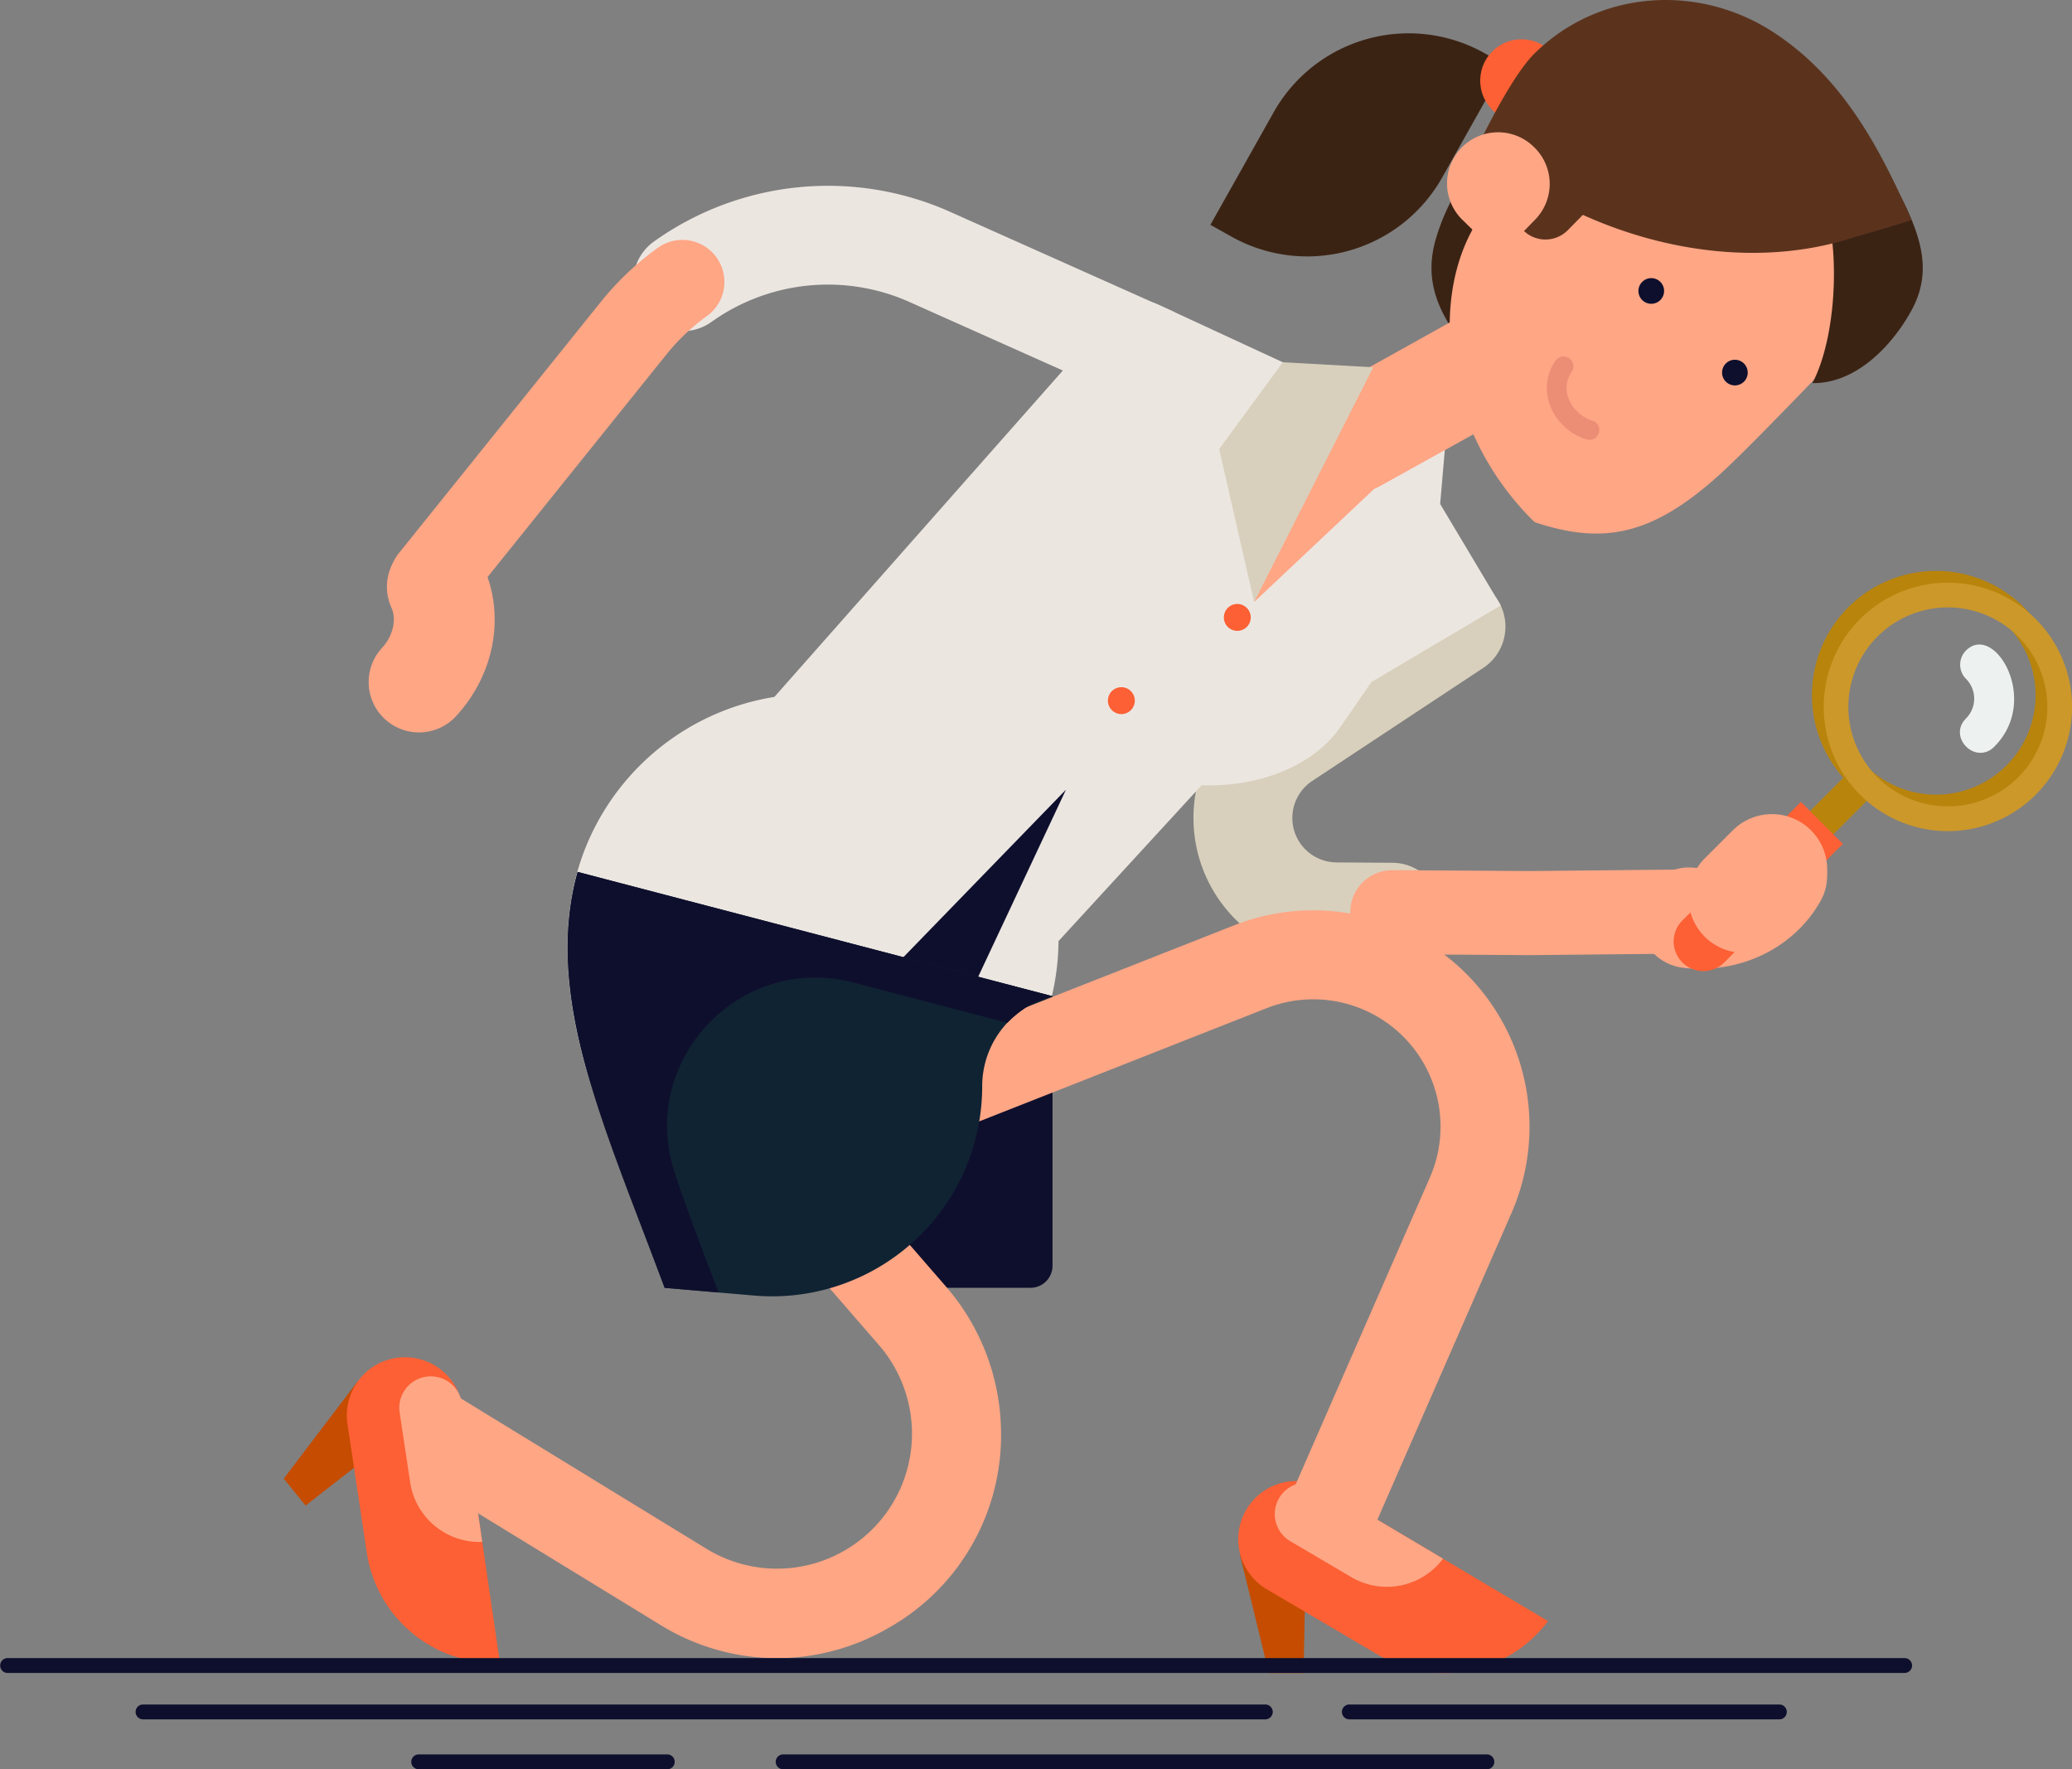 <svg xmlns="http://www.w3.org/2000/svg" width="441.929" height="377.288" viewBox="0 0 441.929 377.288">
  <rect x="0" y="0" width="441.929" height="377.288" fill="#808080" stroke="none"/>
  <g id="Groupe_8589" data-name="Groupe 8589" transform="translate(-778.856 -949.083)">
    <path id="Rectangle_2902" data-name="Rectangle 2902" d="M0,0H78.953a0,0,0,0,1,0,0V57.48a4.708,4.708,0,0,1-4.708,4.708H0a0,0,0,0,1,0,0V0A0,0,0,0,1,0,0Z" transform="translate(924.392 1161.515)" fill="#0e0f2d"/>
    <path id="Tracé_24071" data-name="Tracé 24071" d="M849.171,1121.836c-3.437-10.661-18.038-42.172-6.073-68.913a52.334,52.334,0,1,1,95.541,42.748l-5.6,12.509Z" transform="translate(61.421 75.079)" fill="#ece6e1"/>
    <g id="Groupe_8569" data-name="Groupe 8569" transform="translate(1128.399 1125.182)">
      <path id="Tracé_24072" data-name="Tracé 24072" d="M984.011,1036.432a10.908,10.908,0,0,1,1.655.749,10.737,10.737,0,0,1,4.134,14.61c-5.614,10.046-17.09,15.666-29.235,14.314a10.736,10.736,0,1,1,2.374-21.341c3.431.38,6.767-1.036,8.115-3.446A10.738,10.738,0,0,1,984.011,1036.432Z" transform="translate(-951.014 -1035.815)" fill="#ffa685"/>
    </g>
    <path id="Tracé_24073" data-name="Tracé 24073" d="M946.663,1091.693H946.6l-12-.073a30.568,30.568,0,0,1-16.667-56.064l36.475-24.1a10.545,10.545,0,1,1,11.626,17.6l-36.469,24.1a9.471,9.471,0,0,0,.56,16.145,9.586,9.586,0,0,0,4.607,1.234l12,.073a10.543,10.543,0,0,1-.065,21.085Z" transform="translate(129.178 62.456)" fill="#d8d0bc"/>
    <path id="Tracé_24074" data-name="Tracé 24074" d="M959.149,1058.674l-29.528-.189a8.967,8.967,0,0,1,.057-17.934h.059l29.384.189,33.911-.341a9.242,9.242,0,0,1,9.053,8.879,8.973,8.973,0,0,1-8.879,9.053Z" transform="translate(146.163 94.088)" fill="#ffa685"/>
    <g id="Groupe_8582" data-name="Groupe 8582" transform="translate(1135.816 1070.841)">
      <path id="Tracé_24075" data-name="Tracé 24075" d="M986.041,1018.057h0a4.273,4.273,0,0,0,0,6.034,5.98,5.98,0,0,1,0,8.449c-3.965,3.983,2.042,10.009,6.03,6.024C1002.044,1028.59,992.051,1012.047,986.041,1018.057Z" transform="translate(-923.679 -1001.092)" fill="#edf2f0"/>
      <g id="Groupe_8572" data-name="Groupe 8572" transform="translate(25.605 42.594)">
        <g id="Groupe_8571" data-name="Groupe 8571">
          <g id="Groupe_8570" data-name="Groupe 8570">
            <path id="Tracé_24076" data-name="Tracé 24076" d="M979.365,1030.03l-12.087,12.089,4.544,5.4,12.121-12.123Z" transform="translate(-967.278 -1030.03)" fill="#b8840c"/>
          </g>
        </g>
      </g>
      <g id="Groupe_8575" data-name="Groupe 8575" transform="translate(0 49.245)">
        <g id="Groupe_8574" data-name="Groupe 8574">
          <g id="Groupe_8573" data-name="Groupe 8573">
            <path id="Tracé_24077" data-name="Tracé 24077" d="M981.821,1033.306l-25.308,25.306a6.323,6.323,0,0,0,8.942,8.942l25.308-25.3-8.942-8.946Z" transform="translate(-954.667 -1033.306)" fill="#fc6034"/>
          </g>
        </g>
      </g>
      <g id="Groupe_8578" data-name="Groupe 8578" transform="translate(29.503)">
        <g id="Groupe_8577" data-name="Groupe 8577">
          <g id="Groupe_8576" data-name="Groupe 8576">
            <path id="Tracé_24078" data-name="Tracé 24078" d="M976.942,1016.8a26.493,26.493,0,1,1,0,37.464,26.526,26.526,0,0,1,0-37.464Zm33.74,33.74a21.219,21.219,0,1,0-30.009,0,21.252,21.252,0,0,0,30.009,0Z" transform="translate(-969.198 -1009.052)" fill="#b8840c"/>
          </g>
        </g>
      </g>
      <g id="Groupe_8581" data-name="Groupe 8581" transform="translate(32.01 2.508)">
        <g id="Groupe_8580" data-name="Groupe 8580">
          <g id="Groupe_8579" data-name="Groupe 8579">
            <path id="Tracé_24079" data-name="Tracé 24079" d="M978.175,1018.037a26.493,26.493,0,1,1,.006,37.46,26.531,26.531,0,0,1-.006-37.46Zm33.741,33.736a21.219,21.219,0,1,0-30.009,0,21.254,21.254,0,0,0,30.009,0Z" transform="translate(-970.432 -1010.287)" fill="#cc982a"/>
          </g>
        </g>
      </g>
    </g>
    <path id="Tracé_24080" data-name="Tracé 24080" d="M959.683,1060.723h0a11.79,11.79,0,0,1,0-16.677l6-6a11.793,11.793,0,0,1,16.679,0h0a11.793,11.793,0,0,1,0,16.677l-6.006,6A11.79,11.79,0,0,1,959.683,1060.723Z" transform="translate(182.758 88.099)" fill="#ffa685"/>
    <g id="Groupe_8583" data-name="Groupe 8583" transform="translate(1042.846 1264.839)">
      <path id="Tracé_24081" data-name="Tracé 24081" d="M922.676,1137.627h-7.4l-6.17-25.272,13.992,4.261Z" transform="translate(-908.64 -1096.609)" fill="#c54c00"/>
      <path id="Tracé_24082" data-name="Tracé 24082" d="M938.742,1141.681,914.9,1127.649a12.409,12.409,0,0,1,12.765-21.282l47.393,28.167A27.6,27.6,0,0,1,938.742,1141.681Z" transform="translate(-908.877 -1104.6)" fill="#fc6034"/>
      <path id="Tracé_24083" data-name="Tracé 24083" d="M928.968,1124.883l-12.915-7.6a6.716,6.716,0,1,1,6.916-11.514l25.664,15.242A14.956,14.956,0,0,1,928.968,1124.883Z" transform="translate(-904.839 -1104.383)" fill="#ffa685"/>
    </g>
    <g id="Groupe_8584" data-name="Groupe 8584" transform="translate(839.369 1238.446)">
      <path id="Tracé_24084" data-name="Tracé 24084" d="M813.319,1120.637l-4.659-5.746,15.742-20.712,5.5,13.552Z" transform="translate(-808.66 -1088.945)" fill="#c54c00"/>
      <path id="Tracé_24085" data-name="Tracé 24085" d="M819.524,1133.105l-4.118-27.353a12.409,12.409,0,0,1,24.571-3.49l7.975,54.55A27.6,27.6,0,0,1,819.524,1133.105Z" transform="translate(-801.836 -1091.601)" fill="#fc6034"/>
      <path id="Tracé_24086" data-name="Tracé 24086" d="M823.1,1116.111l-2.235-14.816a6.716,6.716,0,0,1,13.3-1.882l4.327,29.534A14.957,14.957,0,0,1,823.1,1116.111Z" transform="translate(-796.151 -1089.503)" fill="#ffa685"/>
    </g>
    <path id="Tracé_24087" data-name="Tracé 24087" d="M900.141,1196.5a47.6,47.6,0,0,1-24.937-7.143l-53.232-32.589,9.91-16.188,53.232,32.587a28.792,28.792,0,0,0,43.821-25.408,28.916,28.916,0,0,0-7.041-18.036l-56.566-65.146,14.328-12.44,56.568,65.148a47.9,47.9,0,0,1,11.691,29.905,47.147,47.147,0,0,1-23.8,42.755A47.669,47.669,0,0,1,900.141,1196.5Z" transform="translate(44.425 106.187)" fill="#ffa685"/>
    <g id="Groupe_8585" data-name="Groupe 8585" transform="translate(857.486 1063.481)">
      <path id="Tracé_24088" data-name="Tracé 24088" d="M826.184,1007.285a11.192,11.192,0,0,1,1.582-.889,10.739,10.739,0,0,1,14.225,5.32c4.773,10.471,2.509,23.047-5.77,32.035a10.737,10.737,0,0,1-15.8-14.548c2.337-2.542,3.171-6.069,2.026-8.58A10.74,10.74,0,0,1,826.184,1007.285Z" transform="translate(-817.583 -1005.427)" fill="#ffa685"/>
    </g>
    <path id="Tracé_24089" data-name="Tracé 24089" d="M955.717,1015.331a10.467,10.467,0,0,1-4.294-.922l-47.309-21.13a42.7,42.7,0,0,0-42.071,4.382,10.542,10.542,0,0,1-12.308-17.118,63.924,63.924,0,0,1,62.945-6.534l47.346,21.144a10.548,10.548,0,0,1-4.309,20.178Z" transform="translate(68.507 20.106)" fill="#ece6e1"/>
    <path id="Tracé_24090" data-name="Tracé 24090" d="M828.736,1055.678a8.965,8.965,0,0,1-6.982-14.582l43.08-53.6A62.25,62.25,0,0,1,877,975.962a8.965,8.965,0,0,1,10.462,14.562,44.274,44.274,0,0,0-8.647,8.2l-43.08,53.6A8.963,8.963,0,0,1,828.736,1055.678Z" transform="translate(42.166 25.963)" fill="#ffa685"/>
    <g id="Groupe_8586" data-name="Groupe 8586" transform="translate(778.856 1302.66)">
      <path id="Tracé_24091" data-name="Tracé 24091" d="M1034.111,1131.271H794.665a1.585,1.585,0,0,1,0-3.169h239.447a1.585,1.585,0,0,1,0,3.169Z" transform="translate(-764.199 -1118.206)" fill="#0e0f2d"/>
      <path id="Tracé_24092" data-name="Tracé 24092" d="M1013.139,1131.271H921.428a1.585,1.585,0,1,1,0-3.169h91.712a1.585,1.585,0,0,1,0,3.169Z" transform="translate(-633.589 -1118.206)" fill="#0e0f2d"/>
      <path id="Tracé_24093" data-name="Tracé 24093" d="M1185.123,1126.4H780.44a1.585,1.585,0,0,1,0-3.169h404.684a1.585,1.585,0,0,1,0,3.169Z" transform="translate(-778.856 -1123.228)" fill="#0e0f2d"/>
      <path id="Tracé_24094" data-name="Tracé 24094" d="M876.6,1136.514H823.665a1.585,1.585,0,1,1,0-3.169H876.6a1.585,1.585,0,1,1,0,3.169Z" transform="translate(-734.321 -1112.804)" fill="#0e0f2d"/>
      <path id="Tracé_24095" data-name="Tracé 24095" d="M1012.044,1136.514H861.95a1.585,1.585,0,1,1,0-3.169h150.094a1.585,1.585,0,0,1,0,3.169Z" transform="translate(-694.873 -1112.804)" fill="#0e0f2d"/>
    </g>
    <path id="Tracé_24096" data-name="Tracé 24096" d="M955.232,1083.939c12.067.491,23.822-4.052,29.579-12.4l6.607-9.583,27.59-16.34-23.987-40.163a6.988,6.988,0,0,0-3.121-2.725l-45.909-21.244a8.435,8.435,0,0,0-8.954,1.119l-80.6,91.186,66.45,45.37Z" transform="translate(79.934 32.57)" fill="#ece6e1"/>
    <path id="Tracé_24097" data-name="Tracé 24097" d="M921.733,988.275l-11.132,48.8,36.586-25.982-9.021-15.221Z" transform="translate(135.745 40.382)" fill="#ffa685"/>
    <path id="Tracé_24098" data-name="Tracé 24098" d="M910.6,1031.224l39.664-20.791,1.427-16.475-7.734,5.841Z" transform="translate(135.745 46.238)" fill="#ece6e1"/>
    <g id="Groupe_8587" data-name="Groupe 8587" transform="translate(1037.021 949.083)">
      <path id="Tracé_24099" data-name="Tracé 24099" d="M919.487,969.438l-13.48,23.983,4.455,2.5A33.041,33.041,0,0,0,955.457,983.3l13.477-23.976-4.45-2.5A33.044,33.044,0,0,0,919.487,969.438Z" transform="translate(-906.008 -945.48)" fill="#3b2314"/>
      <path id="Tracé_24100" data-name="Tracé 24100" d="M949.307,955.712a8.809,8.809,0,1,0,.156,12.462A8.8,8.8,0,0,0,949.307,955.712Z" transform="translate(-876.803 -944.829)" fill="#fc6034"/>
      <path id="Tracé_24101" data-name="Tracé 24101" d="M954.786,1004.7c-5.868-10.006-9.19-29.572-6.053-41.231-9.774,2.29-15.991,12.824-18.6,21.839-2.641,9.139.83,15.934,6.282,23.032A49.007,49.007,0,0,0,947,1018.486Z" transform="translate(-882.081 -934.258)" fill="#3b2314"/>
      <path id="Tracé_24102" data-name="Tracé 24102" d="M970.321,985.486a11.665,11.665,0,0,0-15.873-4.52l-34.118,19.01c-5.63,3.139,1.728,24.125,1.728,24.125l6.9-2.325,36.845-20.432A11.655,11.655,0,0,0,970.321,985.486Z" transform="translate(-893.438 -917.755)" fill="#ffa685"/>
      <path id="Tracé_24103" data-name="Tracé 24103" d="M949.25,1055.049c-21.536-21.016-23.3-53.831-8.248-69.162l21.272-21.648a38.809,38.809,0,0,1,16.363-9.939l47.486,46.686a42.374,42.374,0,0,1-10.04,16.137s-19.737,20.769-26.758,27.229C974.441,1058.045,963.863,1059.923,949.25,1055.049Z" transform="translate(-880.107 -943.708)" fill="#ffa685"/>
      <path id="Tracé_24104" data-name="Tracé 24104" d="M971.815,975.8c3.366,10.31,2.552,28.649-2.57,38.433,9.3.124,17-7.967,21.128-15.492,4.181-7.63,2.361-14.515-1.188-22.115a47.205,47.205,0,0,0-7.616-11.488Z" transform="translate(-840.851 -932.535)" fill="#3b2314"/>
      <path id="Tracé_24105" data-name="Tracé 24105" d="M934.219,979.731c3.892-7.9,8.369-15.806,11.811-19.209,13.815-13.67,35.089-14.992,51.125-4.479,14.6,9.573,22.517,24.458,29.312,39.943-4.4,1.494-8.83,2.647-13.276,4.018-18.07,5.573-38.675,3.1-56.816-5.1l-3.186,3.242a6.7,6.7,0,0,1-9.476.1l-7.981-7.789Z" transform="translate(-876.94 -949.083)" fill="#5b331d"/>
      <path id="Tracé_24106" data-name="Tracé 24106" d="M949.414,966.128a10.891,10.891,0,0,1,.189,15.4l-7.6,7.788-7.79-7.6a10.885,10.885,0,1,1,15.2-15.581Z" transform="translate(-880.333 -934.708)" fill="#ffa685"/>
      <path id="Tracé_24107" data-name="Tracé 24107" d="M951.748,979.121a2.736,2.736,0,1,0,3.87-.049A2.734,2.734,0,0,0,951.748,979.121Z" transform="translate(-859.68 -918.984)" fill="#0e0f2d"/>
      <path id="Tracé_24108" data-name="Tracé 24108" d="M960.534,987.693a2.735,2.735,0,1,0,3.868-.049A2.735,2.735,0,0,0,960.534,987.693Z" transform="translate(-850.628 -910.151)" fill="#0e0f2d"/>
      <path id="Tracé_24109" data-name="Tracé 24109" d="M950.4,1004.3a2.022,2.022,0,0,1-.674-.116,12.141,12.141,0,0,1-7.827-7.594,10.3,10.3,0,0,1,1.279-9.163,2.1,2.1,0,0,1,3.459,2.4,6.038,6.038,0,0,0-.741,5.443,8,8,0,0,0,5.18,4.934,2.1,2.1,0,0,1-.676,4.1Z" transform="translate(-869.588 -910.504)" fill="#ec8d75"/>
    </g>
    <g id="Groupe_8588" data-name="Groupe 8588" transform="translate(1015.16 1077.875)">
      <path id="Tracé_24110" data-name="Tracé 24110" d="M900.977,1024.125a2.868,2.868,0,1,1-2.867-2.867A2.867,2.867,0,0,1,900.977,1024.125Z" transform="translate(-895.241 -1003.508)" fill="#fc6034"/>
      <path id="Tracé_24111" data-name="Tracé 24111" d="M913.153,1015.383a2.867,2.867,0,1,1-2.867-2.867A2.868,2.868,0,0,1,913.153,1015.383Z" transform="translate(-882.693 -1012.516)" fill="#fc6034"/>
    </g>
    <path id="Tracé_24112" data-name="Tracé 24112" d="M914.384,1038.262l-7.455-32.614,13.562-18.52,19.294,1.077Z" transform="translate(131.962 39.2)" fill="#d8d0bc"/>
    <path id="Tracé_24113" data-name="Tracé 24113" d="M887.868,1084.656l-18.132-8.51,42.834-44.123Z" transform="translate(93.64 85.458)" fill="#0e0f2d"/>
    <path id="Tracé_24114" data-name="Tracé 24114" d="M933.012,1088.9l5.6-12.509c3.056-6.832,3.238-2.2,3.285-9.234l-101.289-26.5c-4.432,15.829-1.094,32.512,2.751,45.1,2.229,7.3,5.785,16.8,5.785,16.8l10.022,26.789Z" transform="translate(61.45 94.355)" fill="#102333"/>
    <path id="Tracé_24115" data-name="Tracé 24115" d="M963.168,1182.833a9.5,9.5,0,0,1-8.69-13.3l29.653-67.769a27.14,27.14,0,0,0-34.7-36.185l-60.852,23.97a9.49,9.49,0,1,1-6.962-17.656l60.891-23.987a46.124,46.124,0,0,1,59.015,61.463l-29.653,67.78A9.524,9.524,0,0,1,963.168,1182.833Z" transform="translate(99.689 98.452)" fill="#ffa685"/>
    <path id="Tracé_24116" data-name="Tracé 24116" d="M931.406,1053.711H861.919L848.675,1115.9l19.067,1.647a44.806,44.806,0,0,0,48.664-44.639h0a19.778,19.778,0,0,1,15-19.195Z" transform="translate(71.939 107.805)" fill="#102333"/>
    <path id="Tracé_24117" data-name="Tracé 24117" d="M941.913,1067.161l-101.289-26.5c-7.37,26.32,5.576,53.988,18.56,88.69l11.518.995c-3.387-8.836-6.66-17.384-9.332-25.418-7.943-23.883,13.77-47.037,38.12-40.668l32.782,8.578a24.338,24.338,0,0,1,4.126-3.373A25.5,25.5,0,0,1,941.913,1067.161Z" transform="translate(61.432 94.355)" fill="#0e0f2d"/>
  </g>
</svg>
